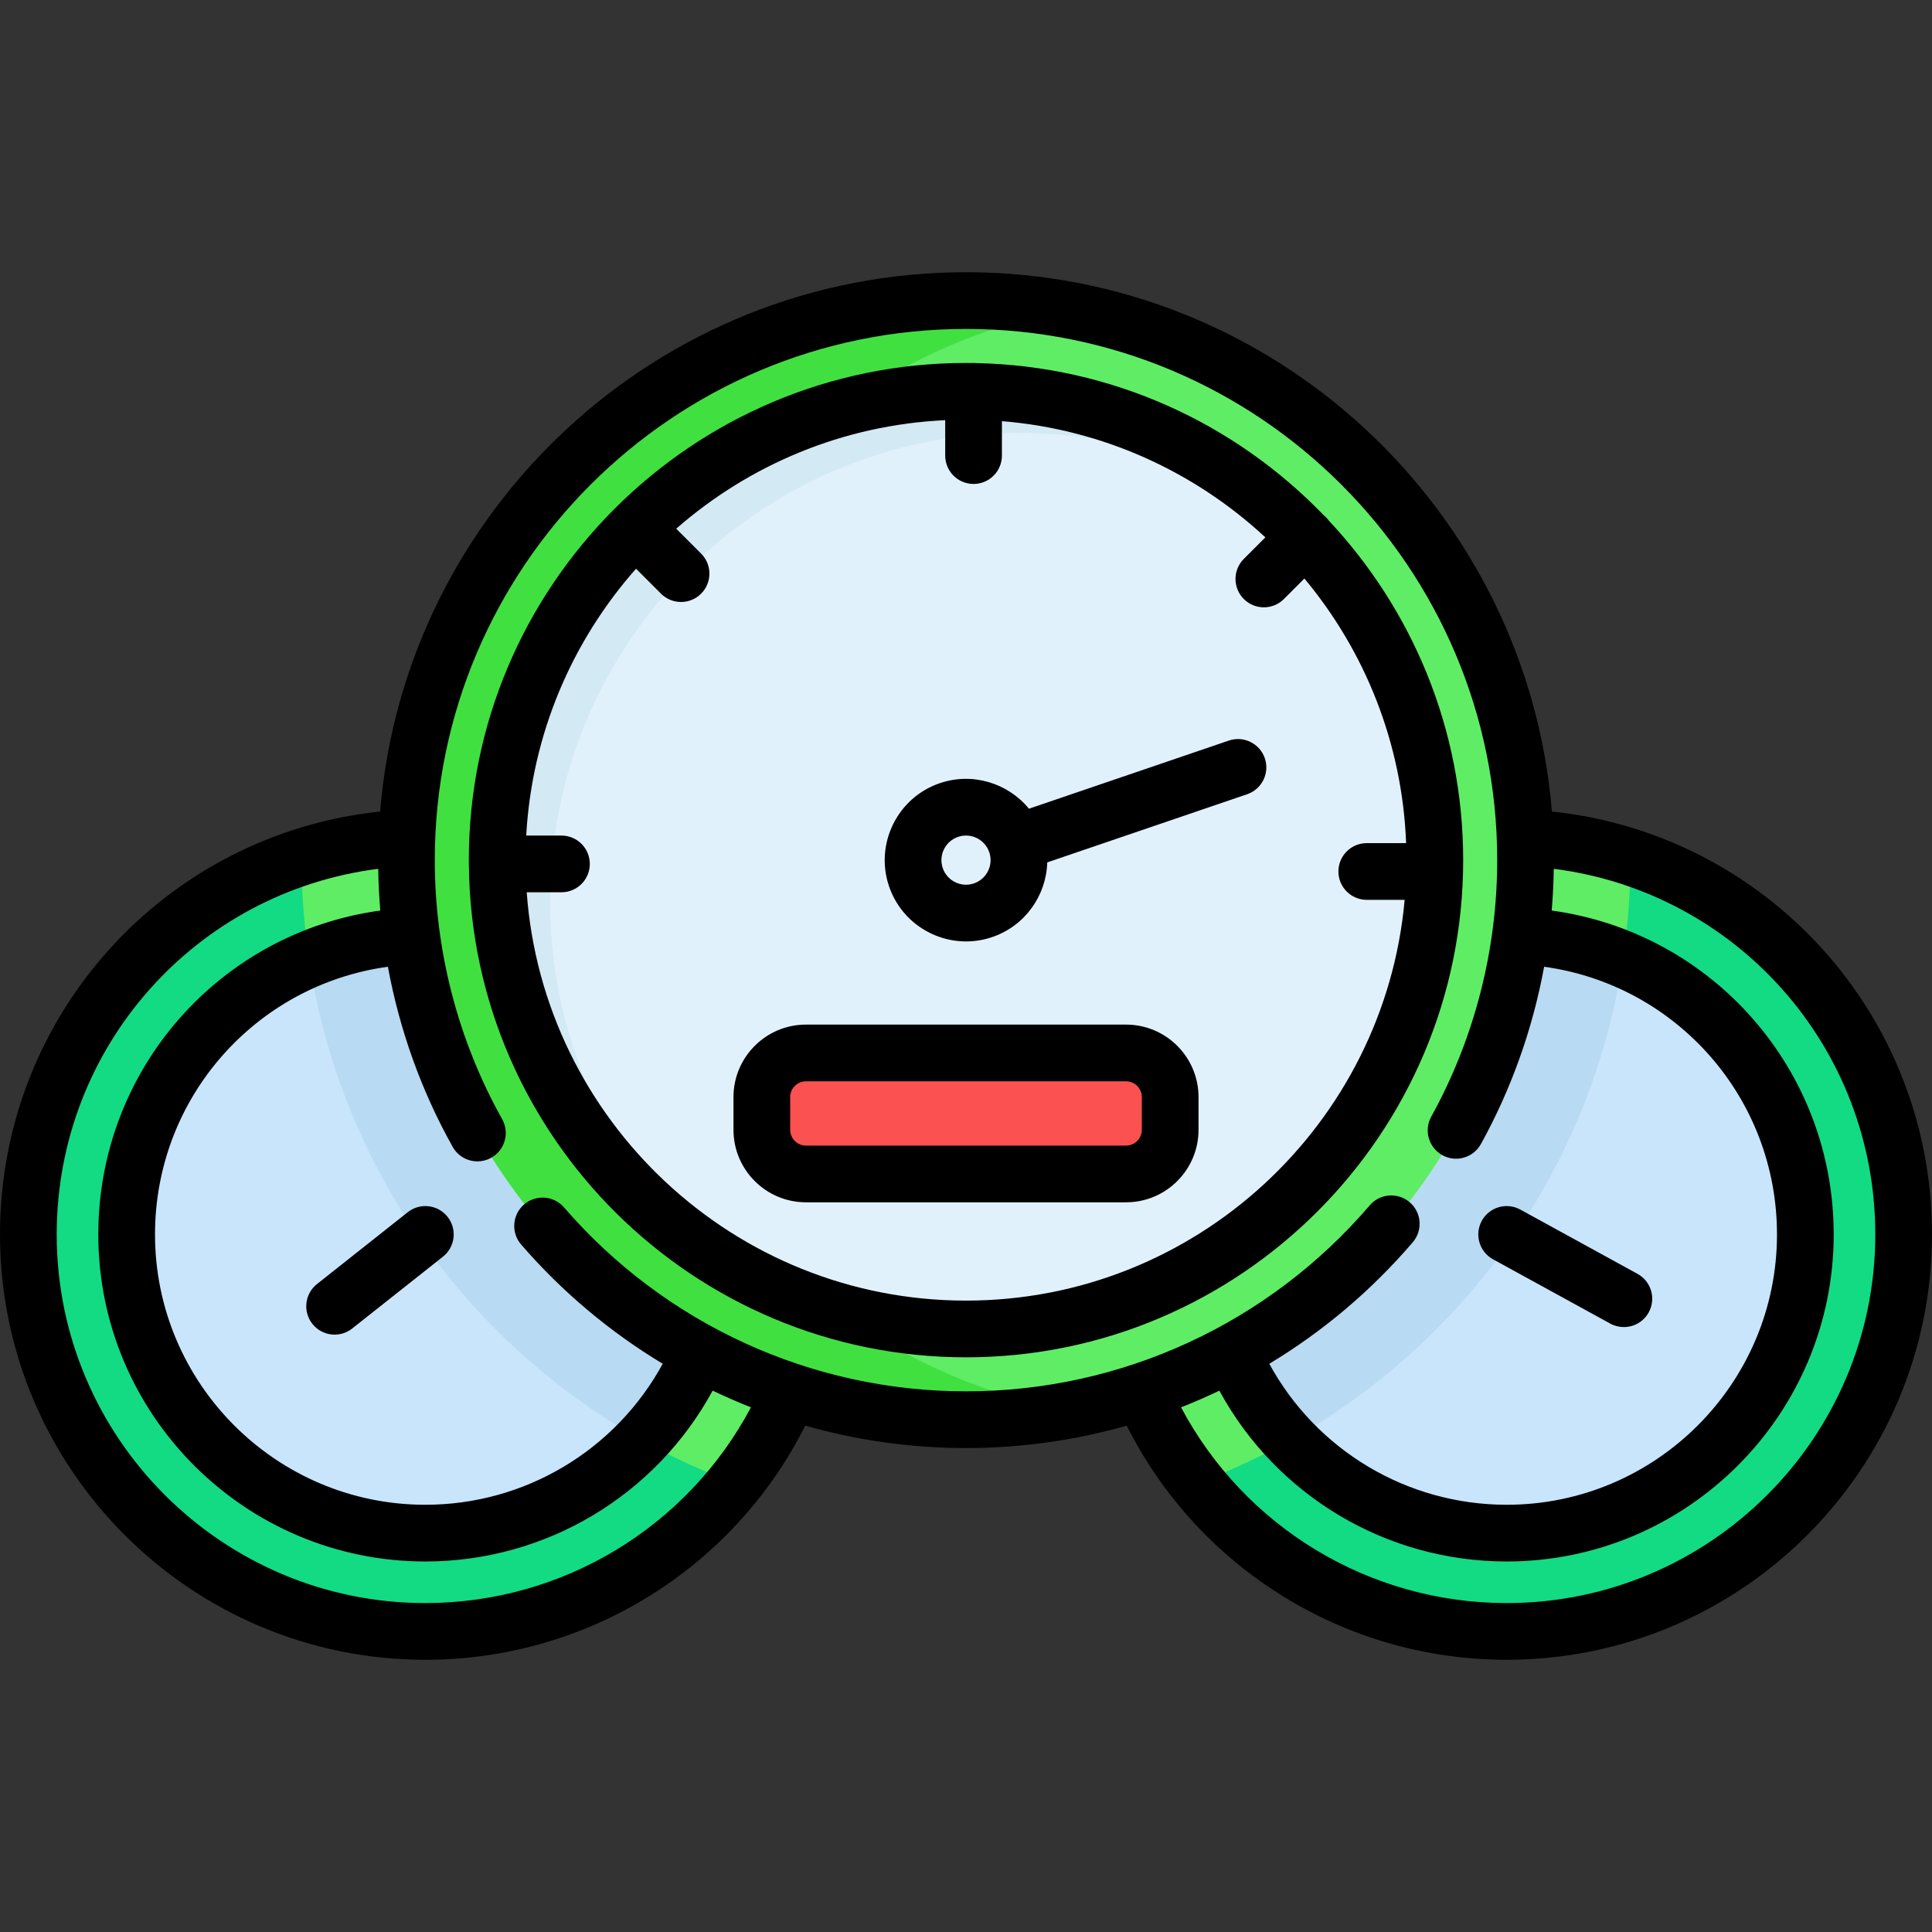 <?xml version="1.0" encoding="iso-8859-1"?>
<!-- Generator: Adobe Illustrator 19.0.0, SVG Export Plug-In . SVG Version: 6.00 Build 0)  -->
<svg xmlns="http://www.w3.org/2000/svg" xmlns:xlink="http://www.w3.org/1999/xlink" version="1.1" id="Layer_1" x="0px" y="0px" viewBox="0 0 511 511" style="enable-background:new 0 0 511 511;" xml:space="preserve" width="512" height="512">
<rect x="0" y="0" width="511" height="511" fill="#333333" stroke="none"/>
<g>
	<g>
		<path style="fill:#12DB84;" d="M403.38,221.62L302.04,368.03v0.01c16.1,37.32,53.22,63.46,96.46,63.46c57.99,0,105-47.01,105-105    C503.5,270.14,459.11,224.17,403.38,221.62z"/>
		<path style="fill:#5FED65;" d="M431.219,227.5c0-0.265-0.007-0.529-0.008-0.794c-8.82-2.888-18.154-4.643-27.831-5.086    L302.04,368.03v0.01c3.779,8.76,8.729,16.893,14.632,24.228c7.748-2.873,15.24-6.275,22.425-10.171    c48.216-26.12,82.837-74.158,90.507-130.744C430.673,243.552,431.219,235.585,431.219,227.5z"/>
		<path style="fill:#C8E5FC;" d="M402.14,247.59l-76.23,110.12c12.11,28.11,40.04,47.79,72.59,47.79c43.63,0,79-35.37,79-79    C477.5,284.09,444.08,249.49,402.14,247.59z"/>
		<path style="fill:#B8DAF2;" d="M429.245,253.732c-8.395-3.551-17.523-5.708-27.105-6.142l-76.23,110.12    c3.72,8.636,8.939,16.472,15.321,23.19C387.654,354.906,421.062,308.443,429.245,253.732z"/>
		<path style="fill:#12DB84;" d="M208.951,368.027L107.62,221.62C51.89,224.17,7.5,270.14,7.5,326.5c0,57.99,47.01,105,105,105    c43.24,0,80.36-26.14,96.46-63.46v-0.01C208.957,368.029,208.954,368.028,208.951,368.027z"/>
		<path style="fill:#5FED65;" d="M107.62,221.62c-9.677,0.443-19.011,2.198-27.831,5.086c-0.001,0.265-0.008,0.529-0.008,0.794    c0,8.085,0.546,16.052,1.615,23.853c7.67,56.586,42.291,104.624,90.507,130.744c7.185,3.896,14.677,7.298,22.425,10.171    c5.903-7.335,10.853-15.468,14.632-24.228v-0.01c-0.003-0.001-0.006-0.002-0.009-0.003L107.62,221.62z"/>
		<g>
			<path style="fill:#C8E5FC;" d="M108.86,247.59c-41.94,1.9-75.36,36.5-75.36,78.91c0,43.63,35.37,79,79,79     c32.55,0,60.48-19.68,72.59-47.79L108.86,247.59z"/>
		</g>
		<path style="fill:#B8DAF2;" d="M169.769,380.9c6.382-6.719,11.601-14.554,15.321-23.19l-76.23-110.12    c-9.582,0.434-18.709,2.592-27.105,6.142C89.938,308.443,123.346,354.906,169.769,380.9z"/>
		<path style="fill:#5FED65;" d="M403.38,221.62C400.3,142.61,335.27,79.5,255.5,79.5s-144.8,63.11-147.88,142.12    c-0.08,1.95-0.12,3.91-0.12,5.88c0,6.81,0.46,13.52,1.36,20.09c6.46,47.66,35.62,88.12,76.23,110.12    c7.58,4.11,15.56,7.58,23.87,10.32v0.01c14.63,4.84,30.28,7.46,46.54,7.46s31.91-2.62,46.54-7.46v-0.01    c8.31-2.74,16.29-6.21,23.87-10.32c40.61-22,69.77-62.46,76.23-110.12c0.9-6.57,1.36-13.28,1.36-20.09    C403.5,225.53,403.46,223.57,403.38,221.62z"/>
		<path style="fill:#41E041;" d="M262.96,368.04v-0.01c-8.31-2.74-16.29-6.21-23.87-10.32c-40.61-22-69.77-62.46-76.23-110.12    c-0.9-6.57-1.36-13.28-1.36-20.09c0-1.97,0.04-3.93,0.12-5.88c2.724-69.875,53.905-127.305,120.88-139.652    c-8.756-1.614-17.777-2.468-27-2.468c-79.77,0-144.8,63.11-147.88,142.12c-0.08,1.95-0.12,3.91-0.12,5.88    c0,6.81,0.46,13.52,1.36,20.09c6.46,47.66,35.62,88.12,76.23,110.12c7.58,4.11,15.56,7.58,23.87,10.32v0.01    c14.63,4.84,30.28,7.46,46.54,7.46c9.221,0,18.246-0.845,27-2.457C275.818,371.812,269.293,370.135,262.96,368.04z"/>
		<path style="fill:#E0F1FC;" d="M345.36,142.05c-22.17-23.3-53.3-37.99-87.86-38.53c-0.66-0.01-1.33-0.02-2-0.02    c-68.48,0-124,55.52-124,124c0,0.33,0,0.67,0.01,1c0.53,68.02,55.84,123,123.99,123c68.48,0,124-55.52,124-124    C379.5,194.38,366.51,164.29,345.36,142.05z"/>
		<path style="fill:#D3E9F4;" d="M145.515,239.5c-0.01-0.33-0.01-0.67-0.01-1c0-68.48,55.52-124,124-124c0.67,0,1.34,0.01,2,0.02    c24.926,0.389,48.066,8.142,67.349,21.174c-21.565-19.588-50.052-31.685-81.354-32.174c-0.66-0.01-1.33-0.02-2-0.02    c-68.48,0-124,55.52-124,124c0,0.33,0,0.67,0.01,1c0.33,42.388,21.936,79.709,54.663,101.819    C161.422,307.843,145.796,275.499,145.515,239.5z"/>
		<g>
			<path style="fill:#FC5151;" d="M309.5,290.16v8.68c0,6.44-5.22,11.66-11.66,11.66h-84.68c-6.44,0-11.66-5.22-11.66-11.66v-8.68     c0-6.44,5.22-11.66,11.66-11.66h84.68C304.28,278.5,309.5,283.72,309.5,290.16z"/>
		</g>
	</g>
	<g>
		<path d="M351.409,137.637c-0.225-0.308-0.469-0.607-0.747-0.885c-0.198-0.198-0.404-0.379-0.617-0.55    c-23.351-24.174-55.857-39.445-91.872-40.167C257.951,96.014,257.727,96,257.5,96c-0.136,0-0.268,0.013-0.402,0.02    c-0.533-0.006-1.064-0.02-1.598-0.02C182.991,96,124,154.991,124,227.5c0,0.267,0.009,0.532,0.01,0.799    c-0.002,0.067-0.01,0.133-0.01,0.201c0,0.114,0.012,0.224,0.017,0.336C124.738,300.732,183.438,359,255.5,359    c72.51,0,131.5-58.991,131.5-131.5C387,192.78,373.468,161.165,351.409,137.637z M255.5,344c-61.38,0-111.82-47.715-116.188-108    h9.188c4.142,0,7.5-3.358,7.5-7.5s-3.358-7.5-7.5-7.5h-9.315c1.491-26.984,12.209-51.544,29.042-70.581l6.602,6.603    c1.464,1.465,3.384,2.197,5.303,2.197c1.919,0,3.839-0.732,5.303-2.197c2.929-2.929,2.929-7.677,0-10.606l-6.578-6.578    c19.21-16.817,43.974-27.435,71.142-28.704v9.367c0,4.142,3.358,7.5,7.5,7.5c4.143,0,7.5-3.358,7.5-7.5v-9.111    c26.798,2.173,51.059,13.456,69.68,30.739l-5.701,5.701c-2.929,2.929-2.929,7.678,0.001,10.606    c1.464,1.465,3.384,2.197,5.303,2.197s3.839-0.732,5.304-2.197l5.42-5.42c15.948,19.131,25.885,43.433,26.899,69.985H361.5    c-4.143,0-7.5,3.358-7.5,7.5s3.357,7.5,7.5,7.5h10.022C366.195,297.336,316.199,344,255.5,344z"/>
		<path d="M410.464,214.64C403.904,134.891,336.913,72,255.5,72s-148.404,62.891-154.964,142.64C43.639,220.622,0,268.509,0,326.5    C0,388.533,50.467,439,112.5,439c42.725,0,81.457-24.101,100.494-61.929C226.682,380.961,240.97,383,255.5,383    c14.538,0,28.825-2.036,42.509-5.923C317.046,414.901,355.777,439,398.5,439c62.032,0,112.5-50.467,112.5-112.5    C511,268.508,467.361,220.622,410.464,214.64z M112.5,424C58.738,424,15,380.262,15,326.5c0-49.549,36.754-90.587,85.037-96.704    c0.055,3.69,0.238,7.37,0.554,11.036C58.174,246.636,26,282.835,26,326.5c0,47.696,38.804,86.5,86.5,86.5    c31.926,0,60.947-17.504,75.991-45.189c3.325,1.588,6.701,3.067,10.131,4.416C181.797,403.918,148.81,424,112.5,424z     M149.181,319.351c-2.709-3.132-7.445-3.476-10.579-0.768c-3.133,2.709-3.477,7.446-0.768,10.579    c10.868,12.569,23.537,23.16,37.45,31.541C162.838,383.555,138.868,398,112.5,398C73.075,398,41,365.925,41,326.5    c0-36.074,26.564-65.984,61.593-70.804c3.072,16.683,8.838,32.815,17.133,47.637c1.375,2.456,3.924,3.839,6.552,3.839    c1.24,0,2.497-0.308,3.656-0.957c3.615-2.023,4.905-6.593,2.882-10.208C121.161,275.182,115,251.493,115,227.5    C115,150.028,178.028,87,255.5,87C332.972,87,396,150.028,396,227.5c0,23.731-6.032,47.191-17.445,67.845    c-2.003,3.625-0.688,8.188,2.938,10.192c3.625,2.003,8.188,0.688,10.191-2.937c8.074-14.612,13.703-30.492,16.725-46.903    C443.438,260.517,470,290.427,470,326.5c0,39.425-32.075,71.5-71.5,71.5c-26.365,0-50.334-14.442-62.781-37.29    c14.129-8.514,26.971-19.315,37.958-32.151c2.693-3.147,2.325-7.881-0.821-10.575c-3.148-2.694-7.882-2.325-10.575,0.821    C335.521,350.069,296.602,368,255.5,368C214.667,368,175.915,350.268,149.181,319.351z M398.5,424    c-36.309,0-69.296-20.081-86.121-51.772c3.43-1.348,6.807-2.825,10.132-4.413C337.556,395.498,366.575,413,398.5,413    c47.696,0,86.5-38.804,86.5-86.5c0-43.665-32.174-79.863-74.589-85.667c0.316-3.666,0.498-7.347,0.553-11.036    C459.246,235.914,496,276.952,496,326.5C496,380.262,452.262,424,398.5,424z"/>
		<path d="M394.894,333.076l31,17c1.145,0.627,2.381,0.925,3.6,0.925c2.65,0,5.219-1.408,6.583-3.895    c1.991-3.632,0.662-8.191-2.97-10.183l-31-17c-3.633-1.992-8.191-0.662-10.183,2.97    C389.933,326.526,391.262,331.084,394.894,333.076z"/>
		<path d="M107.845,320.62l-24,19c-3.248,2.571-3.796,7.288-1.225,10.536c1.48,1.87,3.672,2.845,5.885,2.845    c1.63,0,3.273-0.529,4.65-1.62l24-19c3.248-2.571,3.796-7.288,1.225-10.536C115.809,318.597,111.092,318.048,107.845,320.62z"/>
		<path d="M297.836,271h-84.672C202.597,271,194,279.597,194,290.164v8.673c0,10.567,8.597,19.164,19.164,19.164h84.672    c10.567,0,19.164-8.597,19.164-19.164v-8.673C317,279.597,308.403,271,297.836,271z M302,298.836c0,2.296-1.868,4.164-4.164,4.164    h-84.672c-2.296,0-4.164-1.868-4.164-4.164v-8.673c0-2.296,1.868-4.164,4.164-4.164h84.672c2.296,0,4.164,1.868,4.164,4.164    V298.836z"/>
		<path d="M325.015,195.877L272.149,213.9c-5.523-6.746-14.864-9.725-23.587-6.75c-11.221,3.826-17.237,16.067-13.412,27.288    c3.044,8.93,11.419,14.563,20.367,14.563c2.296,0,4.629-0.371,6.92-1.152c8.726-2.975,14.301-11.038,14.553-19.753l52.864-18.023    c3.921-1.336,6.016-5.598,4.679-9.519C333.196,196.634,328.935,194.54,325.015,195.877z M261.333,230.367    c-0.766,1.558-2.092,2.725-3.735,3.285c-1.644,0.559-3.406,0.447-4.965-0.319c-1.558-0.766-2.725-2.093-3.285-3.736    c-0.56-1.643-0.447-3.406,0.319-4.964c0.766-1.558,2.093-2.725,3.736-3.285c0.688-0.234,1.396-0.351,2.103-0.351    c0.98,0,1.955,0.225,2.861,0.67c1.558,0.766,2.725,2.093,3.285,3.736C262.213,227.046,262.1,228.809,261.333,230.367z"/>
	</g>
</g>















</svg>
